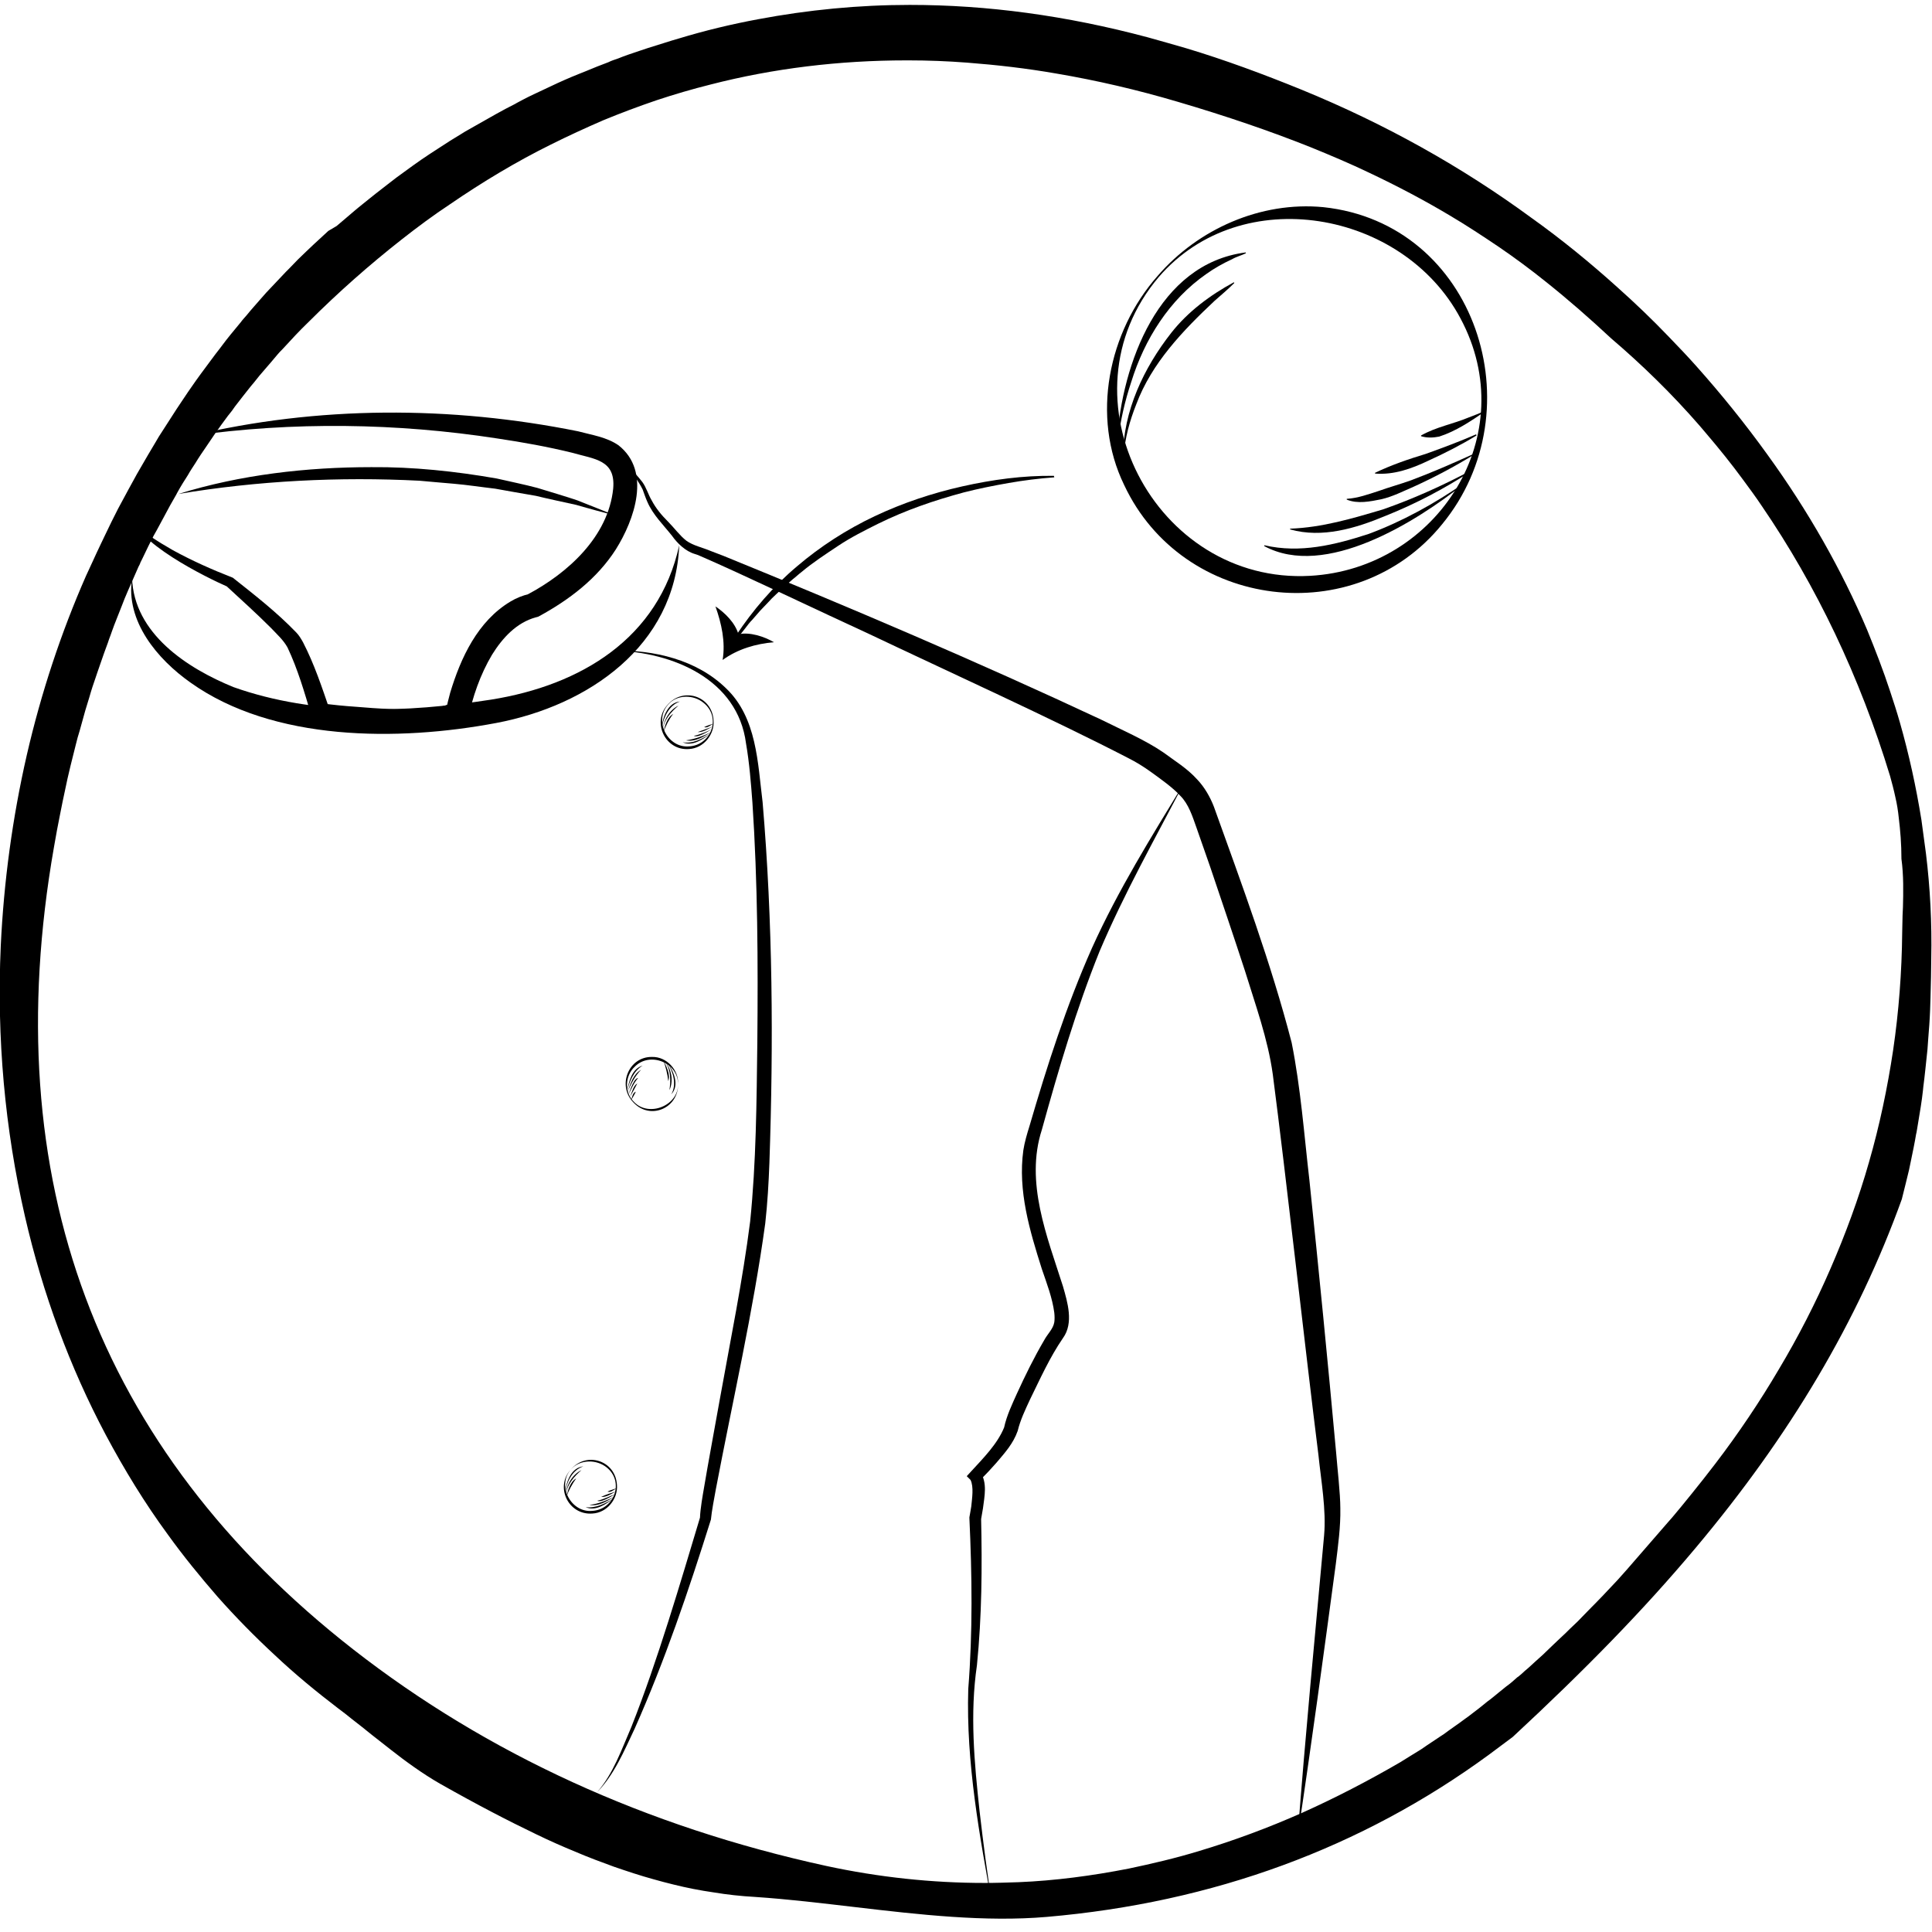 <?xml version="1.0" encoding="utf-8"?>
<!-- Generator: Adobe Illustrator 26.3.1, SVG Export Plug-In . SVG Version: 6.00 Build 0)  -->
<!DOCTYPE svg PUBLIC "-//W3C//DTD SVG 1.0//EN" "http://www.w3.org/TR/2001/REC-SVG-20010904/DTD/svg10.dtd">
<svg version="1.0" xmlns:x="http://ns.adobe.com/Extensibility/1.0/" xmlns:i="http://ns.adobe.com/AdobeIllustrator/10.0/" xmlns:graph="http://ns.adobe.com/Graphs/1.0/"
	 xmlns="http://www.w3.org/2000/svg" xmlns:xlink="http://www.w3.org/1999/xlink" x="0px" y="0px" viewBox="0 0 512 512"
	 enable-background="new 0 0 512 512" xml:space="preserve">
<switch>
	<g i:extraneous="self">
		<g id="img" display="none">
		</g>
		<g id="icons">
			<g>
				<path d="M50.7,115.5c33.4-8,68.8-8,102.5-1.2c3.7,1,7.5,1.5,10.7,3.7c8.8,6.9,4.2,19.8-0.7,27.6c-5,7.8-12.4,13.4-20.5,17.8
					c0,0-0.3,0.1-0.3,0.1s-0.4,0.1-0.4,0.1c-5.1,1.4-8.8,5.4-11.6,9.9c-3.1,5.2-5.2,11.2-6.4,17.2c0,0-1,0.7-1,0.7
					c-7.8,4.6-29.3,1.3-38.5,0c0,0-1.6-0.3-1.6-0.3l-0.4-1.5c-1.8-6.1-3.6-12.3-6.3-18c-1.1-2-2.8-3.5-4.4-5.2
					c-3.8-3.8-7.8-7.4-11.7-11c-4.8-2.1-25.3-12-25.2-19.5c0-0.8,0.4-1.5,0.9-2c-0.4,0.6-0.7,1.3-0.7,2c0.5,4.4,7.2,7.8,10.7,9.9
					c5.1,2.8,10.5,5.2,15.9,7.3c5.8,4.6,11.6,9.1,16.8,14.5c0.7,0.7,1.3,1.7,1.8,2.6c3,5.8,5,11.9,7.1,18c0,0-2.1-1.8-2.1-1.8
					c3,0.4,6,0.7,9,0.9c5.9,0.5,12,0.9,17.9,0.5c2.5-0.2,5.2-0.3,7.3-1.5c0,0-1.3,2-1.3,2c0.3-1.7,0.7-3.2,1.1-4.7
					c2.8-9.3,7.3-19,16-24.2c1.5-0.9,3.2-1.6,5-2l-0.6,0.2c10.8-5.7,21.5-15.4,22.8-28.1c0.7-7.7-5-7.8-10.8-9.5
					c-6.5-1.6-13.2-2.8-19.9-3.8C105.2,112.1,77.7,111.7,50.7,115.5L50.7,115.5z"/>
			</g>
			<g>
				<path d="M180,144.5c-1.1,26.7-24.1,42.5-48.5,47.1c-26,4.9-59.1,4.9-81-10.7c-8.8-6.2-17.3-16.3-15.5-27.7
					c0.5,14.7,14.6,23.9,26.9,28.9c21.7,7.7,45.8,6.8,68.3,3.3C153.9,181.6,174.6,169.2,180,144.5L180,144.5z"/>
			</g>
			<g>
				<path d="M161.4,118.5c3.1,3,6.2,5.9,8.8,9.2c1.1,1.5,1.6,3.4,2.5,4.9c1.1,2.1,2.6,3.9,4.3,5.6c1.6,1.6,3.2,3.8,4.9,5.1
					c1.8,1.3,4.3,1.8,6.4,2.7c0,0,3.4,1.3,3.4,1.3c33.6,13.7,67.2,28,100.1,43.4c5.2,2.6,11.7,5.4,16.5,8.7c3.1,2.3,6.3,4.2,9,7.2
					c1.9,2,3.4,4.6,4.4,7.2c7.4,20.6,15.1,41.3,20.6,62.5c2.4,12,3.3,24.3,4.7,36.4c2.5,23.9,4.9,48.3,7.1,72.4
					c0.3,3.8,1.1,10.7,1.1,14.6c0.1,4.9-0.6,9.9-1.2,14.8c-3.2,23.8-6.5,48.2-10.1,72c2-26.4,4.6-53.2,7-79.6
					c0.6-6.8-0.8-14.5-1.5-21.3c-3.4-27.1-8.6-74.1-12.1-100.9c-1.3-9.4-4.6-18.4-7.4-27.5c-3-9.2-6.1-18.3-9.2-27.5
					c-0.8-2.3-2.8-8-3.6-10.3c-1.1-3.1-2.1-6.3-4.3-8.5c-2-2.2-5.4-4.6-7.9-6.4c-1.8-1.3-3.9-2.6-5.9-3.6
					c-19.9-10.3-48.3-23.2-68.7-32.9c-11.6-5.3-33.7-15.9-45.3-20.9c0,0-0.9-0.3-0.9-0.3c-2.4-0.7-4.6-2.8-6-4.8
					c-2.3-2.9-5-5.5-6.5-8.9c-0.5-1.1-0.9-2.3-1.3-3.4C168.2,125.5,164.5,122,161.4,118.5L161.4,118.5z"/>
			</g>
			<g>
				<path d="M313.8,207.5c-7.7,14.7-15.9,29.3-22.4,44.6c-6.2,15.4-10.9,31.4-15.3,47.3c-4.5,13.9,1.4,28.3,5.6,41.5
					c1.2,4.2,2.9,9.7,0,13.7c-3.5,5.1-6,10.7-8.7,16.2c-1.3,2.8-2.6,5.5-3.3,8.4c-1.2,3.4-3.4,5.8-5.6,8.4c-1.4,1.6-2.8,3.1-4.4,4.7
					c0,0,0.1-2.2,0.1-2.2c1.9,2.9,1.1,6.4,0.7,9.6c-0.2,1-0.3,1.9-0.5,2.9c0,0,0-0.4,0-0.4c0.3,13.1,0.2,26.1-1.1,39.1
					c-1.9,12.9-0.7,25.8,0.7,38.7c1,8.6,2.1,17.2,3.5,25.7c-3.5-19.1-7.1-38.5-6.5-58.1c1.2-15.1,1-30.2,0.3-45.3c0,0,0-0.2,0-0.2
					c0.2-0.9,0.3-1.9,0.5-2.9c0.2-2.1,0.7-5.2-0.2-7c0,0-1-1-1-1s1.1-1.2,1.1-1.2c3.3-3.6,7-7.3,8.8-11.7c0.7-3.2,2.1-6.1,3.4-9
					c2.2-4.8,4.5-9.5,7.2-14.1c0.9-1.7,2.4-3,2.7-4.8c0.1-0.7,0.1-1.6,0-2.5c-0.5-3.9-2-7.8-3.3-11.6c-3.2-10.1-6.4-20.7-4.9-31.5
					c0.3-2,1-4.4,1.6-6.3c4.7-16.1,9.8-32,16.6-47.3C296.3,235.9,305.1,221.8,313.8,207.5L313.8,207.5z"/>
			</g>
			<g>
				<path d="M162.7,172.4c10.6-0.2,21.9,2.4,29.7,10c8.2,7.8,8.4,19.8,9.7,30.2c2.7,31.8,2.9,63.7,1.8,95.6
					c-0.2,5.3-0.5,10.6-1.1,16c-3.2,23.4-8.7,47.3-13.1,70.5c-0.4,2.2-1.1,5.8-1.3,8c-5.9,18.8-12.2,37.4-20.2,55.4
					c-2.8,5.9-5.4,12.2-10,16.9c4.3-4.9,6.5-11.3,9.1-17.3c7-17.6,13.2-38.9,18.2-55.5c0.1-2.4,0.7-5.8,1.1-8.1
					c0.8-4.9,3.3-18.4,4.2-23.5c2.8-15.6,6-31.2,8-46.9c1.6-15.7,1.7-31.6,1.9-47.5c0.2-21.2,0.1-42.4-1.3-63.5
					c-0.4-5.3-0.8-10.5-1.7-15.7C195.5,180,178.3,172.8,162.7,172.4L162.7,172.4z"/>
			</g>
			<g>
				<path d="M47.3,130.9c16.4-5.1,34-7.1,51.1-7.1c11.1-0.1,22.3,1.1,33.2,3c3.5,0.8,7.4,1.6,10.8,2.5c2.3,0.7,8.3,2.5,10.6,3.3
					c3.3,1.3,7,2.8,10.3,4.1c-3.4-0.9-7.2-1.9-10.6-2.9c-2.3-0.5-8.3-1.8-10.7-2.4c-2.5-0.4-8.5-1.5-10.8-1.9
					c-3.5-0.4-7.4-1-10.9-1.3c-1.4-0.1-7.9-0.7-9.1-0.8C89.9,126.3,68.3,127.4,47.3,130.9L47.3,130.9z"/>
			</g>
			<g>
				<path d="M179.7,287.3c0.1,6.4-7.4,9.6-11.8,4.9c-4.4-4.4-1.4-12.2,4.9-12.1C176.7,280,179.9,283.6,179.7,287.3L179.7,287.3z
					 M179.7,287.3c0-5.7-7.5-8.7-11.5-4.6c-2.6,2.4-2.8,6.9-0.1,9.4C172,296.1,179.8,293,179.7,287.3L179.7,287.3z"/>
			</g>
			<g>
				<path d="M166.2,289c0.5-2.5,1.3-5.8,4.1-6.6C167.9,283.8,166.9,286.5,166.2,289L166.2,289z"/>
			</g>
			<g>
				<path d="M166.3,289.5c0.7-2.2,1.5-4.8,3.6-6C168.3,285.1,167.1,287.4,166.3,289.5L166.3,289.5z"/>
			</g>
			<g>
				<path d="M166.6,290c0.4-1.2,0.8-2.4,1.5-3.5c0.2-0.3,0.6-0.8,1-0.8C168,286.9,167.3,288.6,166.6,290L166.6,290z"/>
			</g>
			<g>
				<path d="M167,290.6c0.5-1.2,0.8-2.8,1.9-3.5C168.3,288.3,167.6,289.5,167,290.6L167,290.6z"/>
			</g>
			<g>
				<path d="M176.9,281.7c1.7,2.2,3.2,6,1,8.3C179.4,287.4,178.4,284.1,176.9,281.7L176.9,281.7z"/>
			</g>
			<g>
				<path d="M176.3,281.4c1.7,2,2.2,5.2,1.1,7.5C177.8,286.4,177.8,283.6,176.3,281.4L176.3,281.4z"/>
			</g>
			<g>
				<path d="M175.8,281c0.8,1.6,1.9,3.7,1.3,5.5C176.9,284.6,176.4,282.7,175.8,281L175.8,281z"/>
			</g>
			<g>
				<path d="M167.3,291.5c0.2-0.8,0.4-1.9,1.2-2.2C168.2,290,167.7,290.8,167.3,291.5L167.3,291.5z"/>
			</g>
			<g>
				<path d="M175.8,194.1c0.4-1.8,1-4,2.6-4.9C177.3,190.6,176.4,192.4,175.8,194.1L175.8,194.1z"/>
			</g>
			<g>
				<g>
					<path d="M176.9,186.8c4.1-4.8,11.8-2.4,12.2,4.1c0.3,3.7-2.6,7.4-6.5,7.6C176.3,199,172.7,191.4,176.9,186.8L176.9,186.8z
						 M177,186.8c-3.8,4.3,0,11.5,5.6,11c5.9-0.3,8.6-7.7,3.9-11.5C183.8,184,179.3,184,177,186.8L177,186.8z"/>
				</g>
				<g>
					<path d="M188.3,194.4c-2,1.5-4.8,3.5-7.4,2.3C183.5,197.2,186.1,195.8,188.3,194.4L188.3,194.4z"/>
				</g>
				<g>
					<path d="M188.5,194c-2,1.2-4.3,2.7-6.7,2.2C184.1,195.9,186.5,195,188.5,194L188.5,194z"/>
				</g>
				<g>
					<path d="M188.6,193.3c-1.1,0.6-2.2,1.3-3.4,1.7c-0.4,0.1-1,0.2-1.3,0C185.5,194.7,187.2,193.9,188.6,193.3L188.6,193.3z"/>
				</g>
				<g>
					<path d="M188.7,192.6c-1.1,0.6-2.4,1.5-3.8,1.4C186.2,193.5,187.5,193.1,188.7,192.6L188.7,192.6z"/>
				</g>
				<g>
					<path d="M175.4,192.8c0.2-2.8,1.6-6.6,4.8-6.9C177.3,186.9,175.9,190,175.4,192.8L175.4,192.8z"/>
				</g>
				<g>
					<path d="M175.7,193.4c0.1-2.6,1.8-5.3,4.1-6.4C177.8,188.7,175.9,190.8,175.7,193.4L175.7,193.4z"/>
				</g>
				<g>
					<path d="M189,191.8c-0.7,0.4-1.6,1.2-2.4,0.9C187.4,192.3,188.3,192,189,191.8L189,191.8z"/>
				</g>
			</g>
			<g>
				<path d="M151.3,389.4c4.1-4.8,11.8-2.4,12.2,4.1c0.3,3.7-2.6,7.4-6.5,7.6C150.6,401.6,147,394,151.3,389.4L151.3,389.4z
					 M151.3,389.4c-3.8,4.3,0,11.5,5.6,11c5.9-0.3,8.6-7.7,3.9-11.5C158.1,386.7,153.7,386.7,151.3,389.4L151.3,389.4z"/>
			</g>
			<g>
				<path d="M162.6,397.1c-2,1.5-4.8,3.5-7.4,2.3C157.8,399.8,160.5,398.4,162.6,397.1L162.6,397.1z"/>
			</g>
			<g>
				<path d="M162.9,396.6c-2,1.2-4.3,2.7-6.7,2.2C158.5,398.6,160.8,397.6,162.9,396.6L162.9,396.6z"/>
			</g>
			<g>
				<path d="M163,396c-1.1,0.6-2.2,1.3-3.4,1.7c-0.4,0.1-1,0.2-1.3,0C159.9,397.4,161.5,396.5,163,396L163,396z"/>
			</g>
			<g>
				<path d="M163.1,395.3c-1.1,0.6-2.4,1.5-3.8,1.4C160.5,396.1,161.9,395.7,163.1,395.3L163.1,395.3z"/>
			</g>
			<g>
				<path d="M149.8,395.5c0.2-2.8,1.6-6.6,4.8-6.9C151.6,389.6,150.2,392.7,149.8,395.5L149.8,395.5z"/>
			</g>
			<g>
				<path d="M150,396c0.1-2.6,1.8-5.3,4.1-6.4C152.1,391.3,150.3,393.4,150,396L150,396z"/>
			</g>
			<g>
				<path d="M150.1,396.7c0.4-1.8,1-4,2.6-4.9C151.6,393.3,150.7,395,150.1,396.7L150.1,396.7z"/>
			</g>
			<g>
				<path d="M163.4,394.4c-0.7,0.4-1.6,1.2-2.4,0.9C161.7,394.9,162.6,394.7,163.4,394.4L163.4,394.4z"/>
			</g>
			<g>
				<path d="M510.4,226.2c-0.4-3-0.8-6-1.2-8.9c-1.4-8.7-3.3-17.4-5.7-25.8c-0.8-2.8-1.7-5.6-2.6-8.3c-1.8-5.5-3.9-10.9-6.1-16.3
					c-6.7-15.8-15.6-31.5-26.4-46.4c-5.9-8.2-12.2-16-18.8-23.4c-2.3-2.6-4.7-5.1-7.3-7.8c-4.4-4.6-9-9-13.6-13.1
					c-7.2-6.5-14.9-12.8-22.9-18.5C387.4,44.2,367,32.8,345,23.8c-10.3-4.2-20.6-8-30.6-11c-3.5-1-6.9-2-10.2-2.9
					c-21.7-5.8-42.6-8.6-63.1-8.6c-13.5,0-26.9,1.3-40.2,3.8c-7,1.3-14.1,3-21,5.1c-2.5,0.7-5.1,1.6-8.1,2.5l-2.4,0.8
					c-2.1,0.7-3.9,1.3-5.6,2c-0.9,0.3-1.8,0.6-2.6,1c-1.9,0.7-3.9,1.5-5.8,2.3l-2,0.8c-2.5,1-5,2.1-7.3,3.2l-1.7,0.8
					c-2.1,1-3.9,1.8-5.6,2.7c-0.6,0.3-1.1,0.6-1.7,0.9l-0.7,0.4c-1.6,0.8-3.3,1.7-4.9,2.6l-2.3,1.3c-2,1.1-4,2.3-6,3.4l-0.8,0.5
					c-2,1.2-4.1,2.5-6.5,4.1l-2,1.3c-1.5,1-3,2-4.5,3.1l-2.2,1.6c-1.4,1-2.9,2.1-4.4,3.3l-1.8,1.4c-2.1,1.6-4,3.2-5.9,4.7l-1.2,1
					c-1.6,1.4-3.2,2.7-4.7,4L87,61.2c-1.3,1.2-2.6,2.4-3.9,3.6l-1.9,1.8c-1.5,1.4-3,2.9-4.5,4.5L75.8,72c-1.6,1.7-3.3,3.5-5.2,5.5
					l-1.5,1.7c-1.2,1.4-2.5,2.8-3.7,4.3c-0.5,0.6-1.1,1.2-1.6,1.9c-1.9,2.3-3.5,4.2-4.9,6.1l-0.6,0.8c-1.6,2-3.2,4.3-5.1,6.8
					l-1.3,1.8c-1.4,2-2.8,4-4.1,6l-1,1.5c-1.5,2.3-3.1,4.8-4.7,7.3l-1,1.7c-1.2,2-2.5,4.2-3.7,6.3l-1.1,1.9
					c-1.5,2.7-2.9,5.3-4.3,7.9l-0.7,1.3c-1.2,2.3-2.3,4.6-3.5,7.1l-1.1,2.3c-1.5,3.1-2.7,5.9-3.9,8.4c-6.6,15-11.9,31-15.7,47.5
					c-3.8,16.6-6.1,33.6-6.9,50.6c-1.1,24.4,1.1,48.5,6.4,71.6c4.7,20.5,11.9,40,21.4,57.9c4.9,9.2,10.4,18.2,16.5,26.5
					c4.1,5.7,8.6,11.2,13.2,16.5c4.7,5.3,9.8,10.5,15.1,15.4c5.3,5,11,9.7,16.9,14.2c1.2,0.9,2.4,1.8,3.6,2.8
					c1.8,1.4,3.6,2.8,5.3,4.2c1.7,1.3,3.4,2.7,5.1,4c3.7,2.9,8.2,6.2,12.9,8.9c9.9,5.6,18,9.8,25.5,13.4c3.5,1.7,6.9,3.2,10.3,4.6
					c3.5,1.5,7,2.8,10.3,4c3.5,1.2,7.1,2.4,10.4,3.3c1.8,0.5,3.6,1,5.3,1.4c3.6,0.9,7.2,1.6,10.7,2.1c3.6,0.6,7.3,1,10.9,1.2
					c9,0.6,18,1.7,26.6,2.7c17,2,34.5,4,50.8,2.6c44.1-3.8,83.5-18.3,117.2-43c2-1.5,4-3,6.3-4.7c19.3-17.9,34.7-33.7,48.3-49.9
					c25.3-30.1,43.2-60.4,54.8-92.6c0.7-2.7,1.3-5.3,1.9-7.7l0.5-2.4c0.5-2.4,1-4.8,1.4-7.2l0.1-0.4c0.1-0.8,0.3-1.6,0.4-2.4
					c0.5-3,1-5.9,1.3-8.7l0.1-1c0.4-3,0.7-6.2,1.1-9.9l0.2-2.8c0.2-2.4,0.4-5,0.5-7.7l0.1-3.1c0.1-4,0.2-7.3,0.2-10.4
					C512,244.5,511.5,235.2,510.4,226.2z M504.3,240.4l-0.1,2.2c0,1.5-0.1,3-0.1,4.6c-0.1,10.4-0.9,20.9-2.4,31.1
					c-1.5,10-3.6,20-6.4,29.7c-2.7,9.5-6.2,19-10.2,28.2c-3.9,9-8.5,18-13.7,26.7c-5,8.5-10.7,17-16.9,25.1c-2,2.6-4.1,5.3-6.3,8
					c-1.7,2.1-3.4,4.2-5.1,6.2l-0.8,0.9l-11.2,12.9c-0.8,0.9-1.7,1.9-2.5,2.8l-1.7,1.8c-1.5,1.6-2.9,3.1-4.4,4.6l-0.7,0.7
					c-1.3,1.3-2.5,2.6-3.7,3.8l-2,1.9c-0.8,0.8-1.7,1.7-2.6,2.5l-1.9,1.8c-0.9,0.9-1.8,1.7-2.7,2.6l-2,1.8c-0.9,0.8-1.8,1.7-2.8,2.5
					c-0.5,0.5-1.1,1-1.7,1.5l-0.3,0.2c-1,0.9-1.9,1.7-2.9,2.4l-2.1,1.7c-1,0.8-1.9,1.6-2.9,2.3l-2.1,1.7c-1,0.8-2,1.5-3,2.3
					l-0.7,0.5c-0.5,0.4-1,0.7-1.5,1.1c-1,0.7-2.1,1.5-3.1,2.2l-0.4,0.3c-0.5,0.4-1.1,0.8-1.6,1.1c-1.2,0.8-2.4,1.6-3.6,2.4l-1.6,1.1
					c-1.9,1.2-3.8,2.3-5.5,3.4c-8.6,5-17.3,9.5-26,13.4c-9,4-18.2,7.4-27.2,10.1c-6.2,1.9-12.6,3.4-18.8,4.7
					c-9.7,1.9-19.5,3.2-29.2,3.6c-3,0.1-6,0.2-9,0.2c-13.9,0-28-1.5-41.9-4.5c-47.7-10.4-89.9-29.7-125.4-57.4
					c-68-53.1-94.7-124.7-79.3-212.6c0.5-3,1.1-6.1,1.7-9.1l0.6-3c0.4-2,0.9-4.1,1.3-6.1l0.8-3.4c0.5-1.9,0.9-3.7,1.4-5.6
					c0.3-1.2,0.6-2.4,1-3.6c0.5-1.8,1-3.6,1.5-5.4c0.4-1.2,0.7-2.4,1.1-3.6c0.5-1.8,1.1-3.6,1.7-5.3l0.3-0.9
					c0.3-0.9,0.6-1.7,0.9-2.6c0.6-1.8,1.3-3.7,2-5.6l0.3-0.9c0.3-0.7,0.5-1.4,0.8-2.2c0.7-2,1.6-4.1,2.6-6.7l0.7-1.8
					c1.2-2.9,2.5-5.7,3.7-8.5c0.2-0.4,0.4-0.7,0.5-1.1l0.5-1c1.2-2.5,2.1-4.4,3-6.1c0.3-0.5,0.6-1.1,0.9-1.6l0.7-1.3
					c0.9-1.6,1.8-3.4,2.8-5.2c0.5-0.9,1.1-1.9,1.6-2.8l0.2-0.4c1.1-2,2-3.4,2.9-4.8c0.6-1.1,1.3-2.1,2-3.2c0.9-1.5,2-3.1,3.1-4.7
					c0.7-1,1.4-2.1,2.1-3.1c1.1-1.6,2.3-3.2,3.4-4.7l0.8-1c0.5-0.6,0.9-1.3,1.4-1.9c1.2-1.6,2.5-3.2,4-5.1l0.6-0.7
					c0.4-0.5,0.8-1,1.2-1.5l0.4-0.5c1-1.2,2.1-2.4,3.1-3.6l1.6-1.9c0.4-0.5,0.9-1,1.4-1.5c2.2-2.4,4.5-4.9,6.8-7.1
					c8-8,16.3-15.3,24.7-21.9c4.2-3.3,8.5-6.5,12.9-9.4c8.6-5.9,17.6-11.3,26.7-15.8c4.6-2.3,9.2-4.4,13.8-6.4
					c4.6-1.9,9.4-3.7,14.1-5.3c4.8-1.6,9.6-3,14.4-4.2c16.7-4.3,34.2-6.4,51.9-6.4c0.2,0,0.4,0,0.6,0c5.1,0,10.3,0.2,15.5,0.6
					c7.8,0.6,15.7,1.5,23.7,2.9c10.6,1.8,21.4,4.3,32.2,7.5c12.9,3.8,24.3,7.7,35.1,12c5.4,2.2,10.6,4.4,15.6,6.8
					c7.4,3.5,14.6,7.3,21.3,11.3c4.4,2.6,8.8,5.5,13.1,8.4c4.1,2.8,8.3,5.9,12.4,9.2c5.9,4.7,11.5,9.6,17.3,15
					c8.2,7,16.1,14.7,23.4,23.1l1.7,2c3.5,4.1,6.8,8.2,9.8,12.3c1.7,2.3,3.4,4.6,5,7c14.5,21.2,26,45.3,34,71.6
					c0.5,1.8,1,3.7,1.4,5.6c0.4,1.7,0.7,3.5,0.9,5.5c0.4,3.3,0.7,6.8,0.7,10.8C504.5,232,504.4,236.5,504.3,240.4z"/>
			</g>
			<g>
				<g>
					<path d="M306.8,73.1c10.7-12.4,27.3-19.8,43.9-18.2c40.5,4.3,56.4,53.7,31.5,84c-23,28.4-68.8,22.7-84.3-10.4
						C289.1,110.4,293.7,87.9,306.8,73.1L306.8,73.1z M307.1,73.4c-27,31.8-1,81.5,40.1,79.2c33.9-1.9,56.4-37.5,39.8-68.3
						C371.8,55.8,329,48,307.1,73.4L307.1,73.4z"/>
				</g>
				<g>
					<path d="M388,128.2c-12.7,10.1-36.8,25.3-53,16.5c0,0,0.1-0.2,0.1-0.2c9.4,2.2,18.7-0.1,27.6-3c8.9-3.3,17.4-8,25.2-13.4
						C387.9,128,388,128.2,388,128.2L388,128.2z"/>
				</g>
				<g>
					<path d="M390,124.8c-7.2,4.7-14.8,8.7-22.8,11.9c-7.9,3.3-16.8,6-25.3,3.6c0,0,0-0.2,0-0.2c8.5-0.3,16.5-2.7,24.6-5.1
						c8-2.8,15.8-6.3,23.3-10.3C389.8,124.6,390,124.8,390,124.8L390,124.8z"/>
				</g>
				<g>
					<path d="M390.6,120.5c-5.2,3.2-10.5,6-16,8.5c-2.8,1.2-5.5,2.6-8.5,3.3c-3,0.6-6.3,1.3-9.2,0.1c0,0,0-0.2,0-0.2
						c3-0.2,5.7-1.2,8.5-2.1c2.8-1,5.7-1.8,8.5-2.8c5.6-2.1,11.1-4.5,16.6-7C390.5,120.3,390.6,120.5,390.6,120.5L390.6,120.5z"/>
				</g>
				<g>
					<path d="M391.3,115.4c-4.1,2.5-8.4,4.7-12.8,6.7c-4.4,2.1-9.1,3.8-14.1,3.4c0,0,0-0.2,0-0.2c4.4-2.1,8.8-3.6,13.4-5
						c4.5-1.6,9-3.3,13.4-5.2C391.2,115.2,391.3,115.4,391.3,115.4L391.3,115.4z"/>
				</g>
				<g>
					<path d="M296,116.8c1.4-20.4,10.9-46.9,34.1-49.9c0,0,0.1,0.2,0.1,0.2c-1.2,0.6-2.5,0.9-3.7,1.6c-2.4,1.1-4.7,2.4-6.8,3.9
						c-9.8,6.8-16.4,17.3-19.9,28.6c-1.7,5.1-2.9,10.3-3.5,15.6C296.2,116.8,296,116.8,296,116.8L296,116.8z"/>
				</g>
				<g>
					<path d="M297.6,120.9c0.1-12,5.5-23.4,12.8-32.7c4.4-5.6,10.3-10,16.6-13.4c0,0,0.1,0.2,0.1,0.2c-1.7,1.7-3.5,3.2-5.2,4.7
						c-8.4,7.9-16.7,16.5-20.8,27.5c-1.7,4.3-3,8.9-3.3,13.6L297.6,120.9L297.6,120.9z"/>
				</g>
				<g>
					<path d="M393.6,109c-3.8,2.6-7.8,5.3-12.2,6.7c-1.5,0.3-3.2,0.4-4.8-0.1c0,0,0-0.2,0-0.2c4.1-2.3,8.4-3,12.7-4.8
						c1.4-0.5,2.8-1.1,4.2-1.7C393.5,108.8,393.6,109,393.6,109L393.6,109z"/>
				</g>
			</g>
			<g>
				<g>
					<path d="M279.4,126.5c-4.1,0.3-8.1,0.8-12.1,1.5c-4,0.7-8,1.5-11.9,2.5c-7.8,2.1-15.4,4.7-22.7,8.3c-3.6,1.8-7.2,3.6-10.5,5.8
						c-3.3,2.2-6.7,4.4-9.8,7c-0.8,0.6-1.5,1.3-2.3,1.9c-0.8,0.7-1.5,1.3-2.3,2c-1.4,1.4-3,2.7-4.3,4.2c-0.7,0.7-1.4,1.5-2.1,2.2
						l-2,2.3c-0.7,0.7-1.3,1.5-1.9,2.3l-1.9,2.4l-0.6-0.4c4.5-6.8,9.9-13.1,16.2-18.4c6.2-5.3,13.2-9.8,20.6-13.3
						c7.4-3.5,15.2-6.1,23.2-7.9c8-1.8,16.1-2.9,24.3-2.8L279.4,126.5z"/>
					<g>
						<path d="M195.7,168.1c2.9-0.7,6.9,0.6,9.4,2.1c-4.8,0.4-9.6,1.8-13.6,4.7c0.8-4.8-0.3-9.7-1.9-14.2
							C192.1,162.4,194.8,165,195.7,168.1z"/>
					</g>
				</g>
			</g>
		</g>
	</g>
</switch>
</svg>
